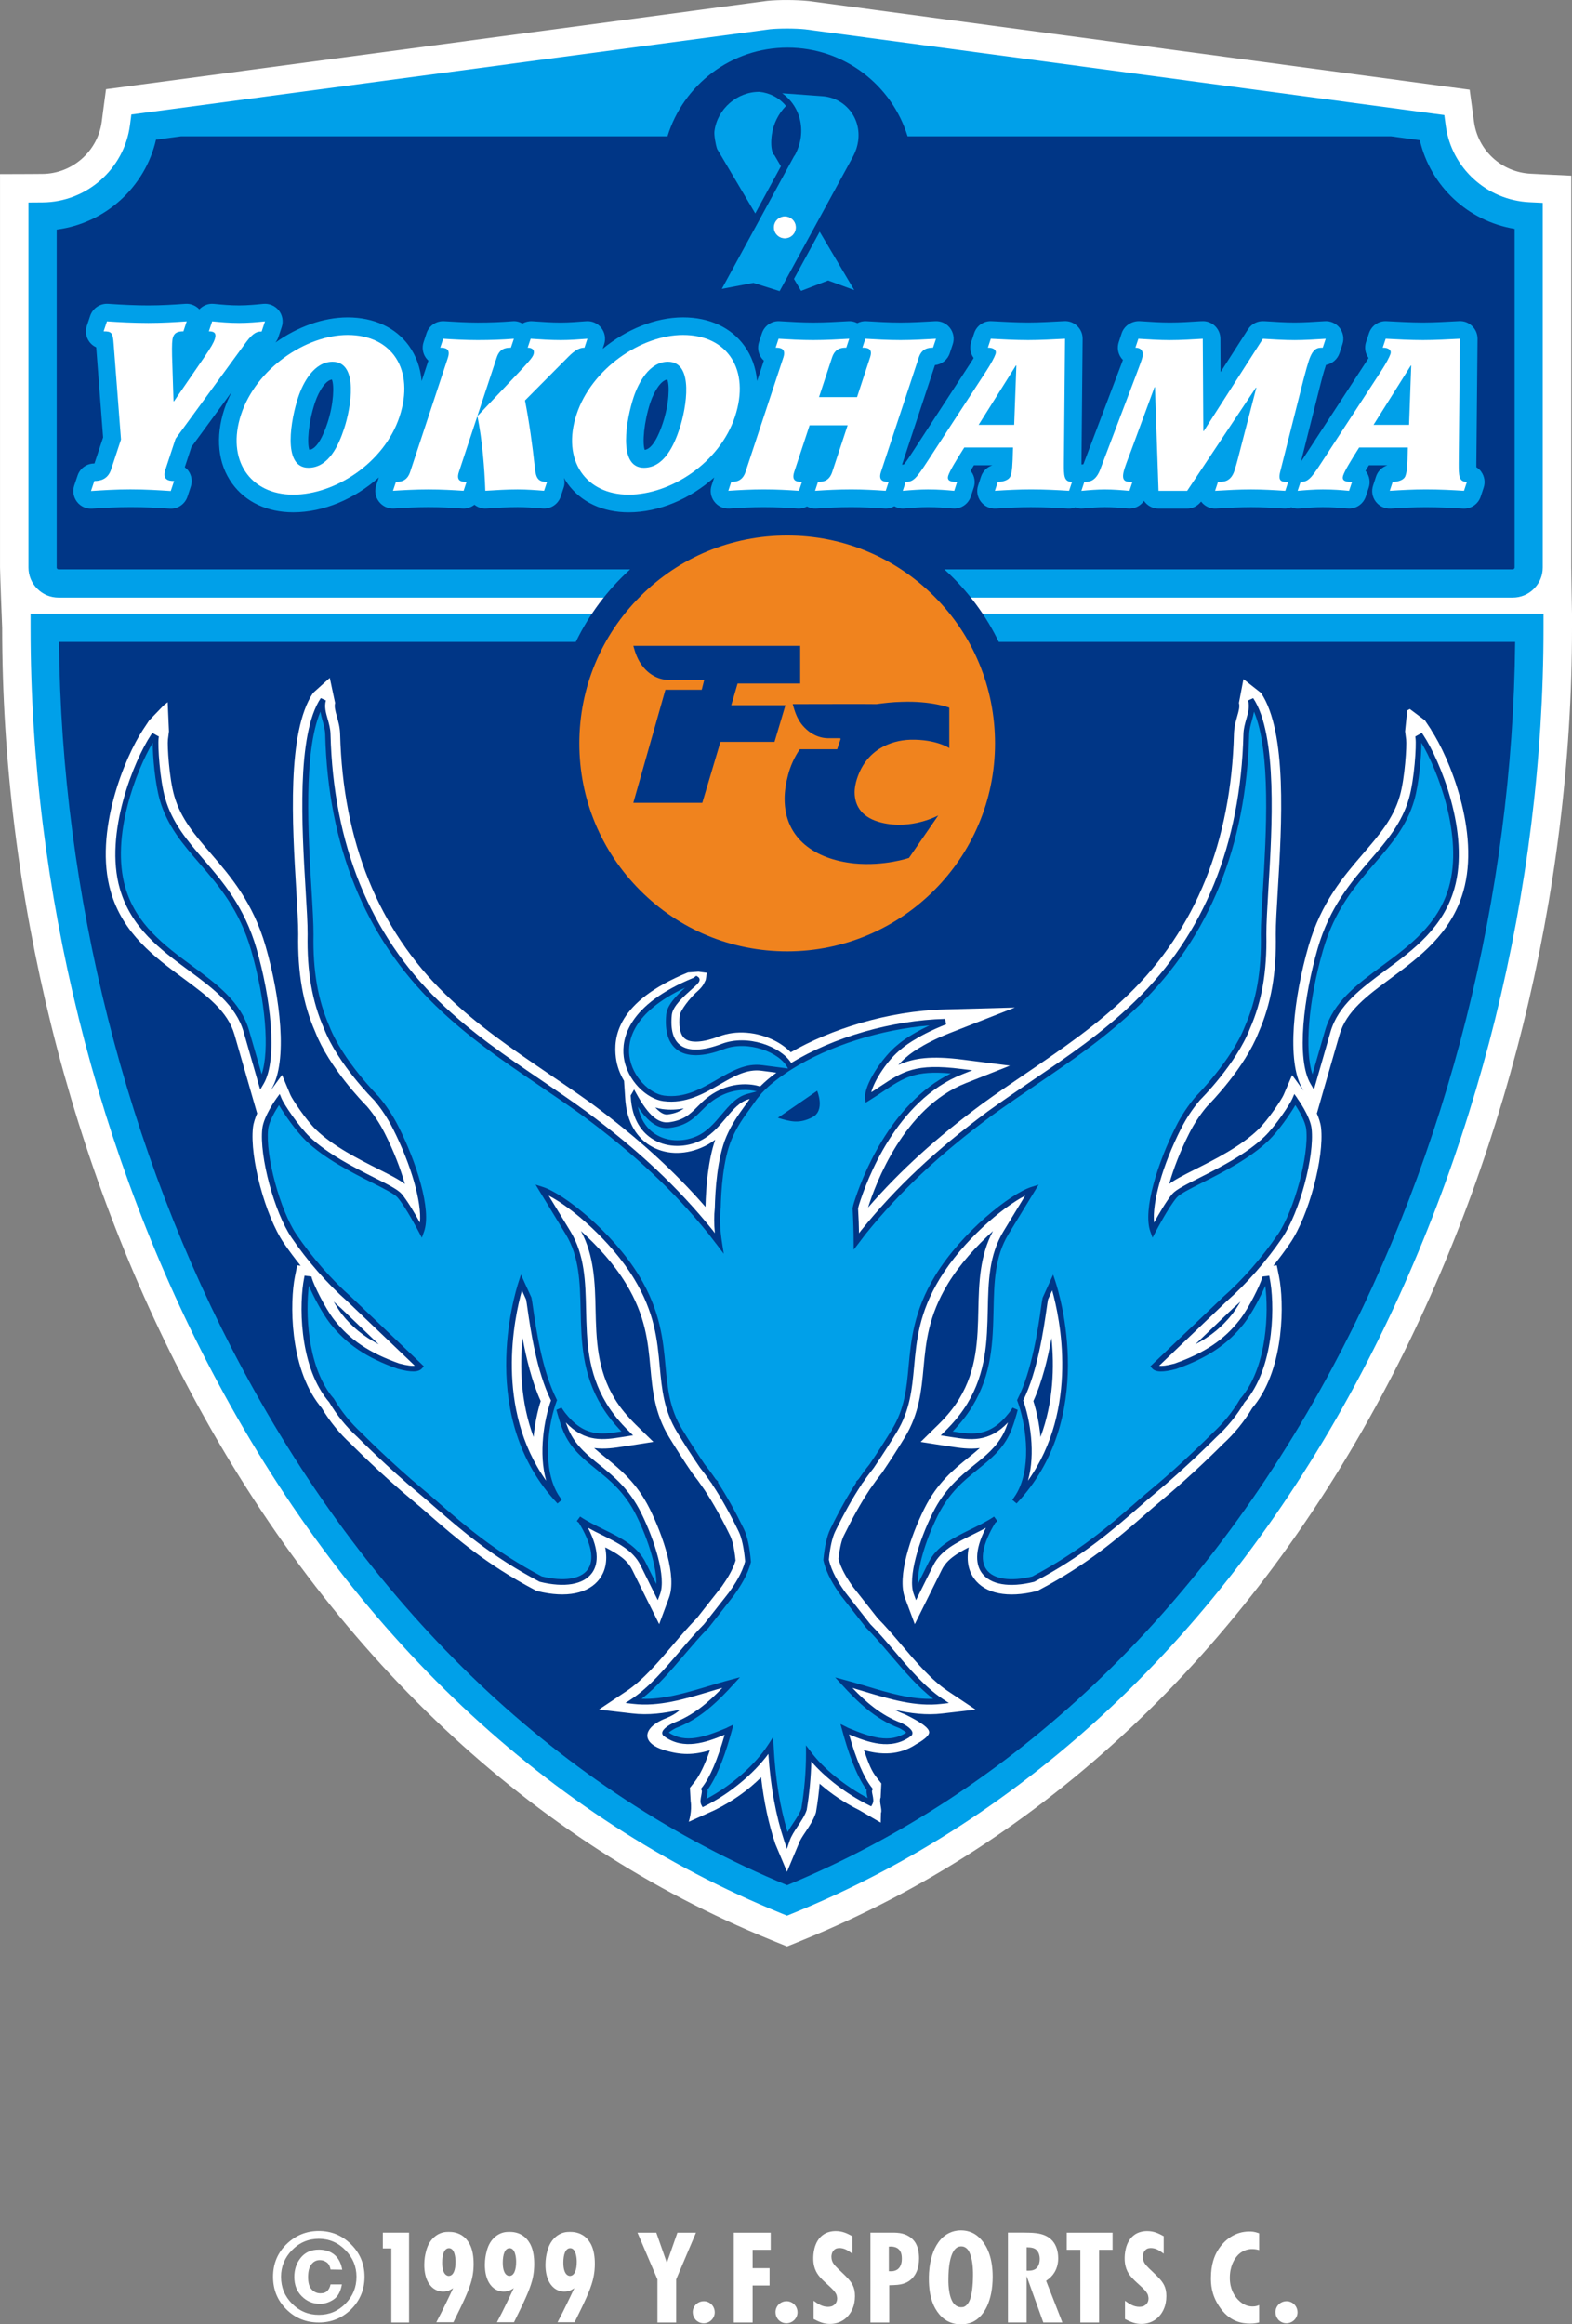 <?xml version="1.0" encoding="UTF-8"?>
<svg id="b" data-name="レイヤー 2" xmlns="http://www.w3.org/2000/svg" width="66.013" height="97.554" viewBox="0 0 66.013 97.554">
  <rect x="0" y="0" width="66.013" height="97.554" fill="#808080" stroke="none"/>
  <g id="c" data-name="レイヤー 1">
    <g>
      <path d="M14.734,96.937c-.375.361-.823.542-1.345.542-.542,0-.997-.186-1.366-.556-.371-.369-.557-.825-.557-1.365,0-.562.202-1.028.6-1.4.375-.348.815-.521,1.322-.521.53,0,.982.188,1.357.563.375.375.563.828.563,1.358,0,.545-.192,1.004-.575,1.378M12.259,94.445c-.304.313-.457.685-.457,1.113,0,.444.154.822.465,1.133.309.311.684.467,1.122.467s.809-.156,1.118-.469c.311-.315.463-.692.463-1.131,0-.428-.152-.8-.461-1.113-.311-.319-.684-.48-1.12-.48-.442,0-.819.161-1.13.48M14.006,96.515c-.186.122-.375.181-.571.181-.292,0-.544-.102-.757-.313-.213-.208-.319-.481-.319-.82,0-.316.092-.585.275-.807.183-.223.434-.335.755-.335.202,0,.379.042.53.127.242.136.392.373.452.713l-.49-.008c-.029-.159-.092-.264-.188-.317-.079-.051-.167-.077-.263-.077-.146,0-.263.061-.354.179-.092.119-.138.297-.138.536s.05.411.152.518c.1.107.223.162.365.162.131,0,.229-.035.296-.107s.11-.159.129-.268h.477c-.052.303-.169.516-.352.636" fill="#fff"/>
      <polygon points="17.177 97.479 16.433 97.479 16.433 94.369 16.077 94.369 16.077 93.707 17.177 93.707 17.177 97.479" fill="#fff"/>
      <path d="M18.322,97.469c.146-.272.284-.545.417-.824.102-.203.192-.406.29-.61-.075.05-.2.146-.423.146-.044,0-.171-.006-.288-.065-.257-.117-.502-.442-.502-1.063,0-.235.042-.438.065-.518.052-.241.159-.464.34-.631.248-.225.498-.229.621-.229.117,0,.394.004.646.215.219.192.4.507.4,1.126,0,.133-.004.385-.09.711-.115.422-.344.903-.759,1.742h-.717ZM18.845,95.523c.194-.005.284-.251.284-.593,0-.161-.031-.571-.277-.571-.198.005-.284.267-.284.609,0,.289.071.475.194.534.015.006.042.022.083.022" fill="#fff"/>
      <path d="M20.867,97.469c.146-.272.284-.545.417-.824.102-.203.192-.406.29-.61-.075.05-.2.146-.423.146-.044,0-.171-.006-.288-.065-.256-.117-.502-.442-.502-1.063,0-.235.042-.438.065-.518.052-.241.158-.464.34-.631.248-.225.498-.229.621-.229.117,0,.394.004.646.215.219.192.4.507.4,1.126,0,.133-.004.385-.09.711-.115.422-.344.903-.759,1.742h-.717ZM21.393,95.523c.192-.005.281-.251.281-.593,0-.161-.031-.571-.277-.571-.198.005-.284.267-.284.609,0,.289.071.475.194.534.015.006.042.022.085.022" fill="#fff"/>
      <path d="M23.413,97.469c.144-.272.281-.545.415-.824.102-.203.194-.406.29-.61-.075.05-.198.146-.423.146-.042,0-.171-.006-.288-.065-.256-.117-.502-.442-.502-1.063,0-.235.044-.438.065-.518.054-.241.161-.464.342-.631.246-.225.498-.229.619-.229.117,0,.396.004.648.215.219.192.4.507.4,1.126,0,.133-.006.385-.092.711-.113.422-.342.903-.759,1.742h-.715ZM23.936,95.523c.192-.005.284-.251.284-.593,0-.161-.033-.571-.277-.571-.2.005-.286.267-.286.609,0,.289.071.475.194.534.017.006.044.022.085.022" fill="#fff"/>
      <polygon points="28.394 95.668 28.394 97.48 27.608 97.48 27.608 95.668 26.77 93.708 27.56 93.708 28.004 94.974 28.446 93.708 29.226 93.708 28.394 95.668" fill="#fff"/>
      <path d="M29.09,97.046c0-.257.208-.461.465-.461s.459.211.459.466-.213.46-.463.46c-.171,0-.286-.092-.327-.133-.042-.048-.133-.155-.133-.331" fill="#fff"/>
      <polygon points="32.364 94.428 31.605 94.428 31.605 95.198 32.316 95.198 32.316 95.924 31.605 95.924 31.605 97.479 30.814 97.479 30.814 93.708 32.364 93.708 32.364 94.428" fill="#fff"/>
      <path d="M32.566,97.046c0-.257.206-.461.465-.461.256,0,.459.211.459.466s-.215.46-.465.46c-.171,0-.284-.092-.325-.133-.044-.048-.133-.155-.133-.331" fill="#fff"/>
      <path d="M35.789,94.588c-.171-.127-.325-.235-.546-.235-.127.005-.181.043-.223.086-.1.101-.106.235-.106.278,0,.133.044.219.069.261.09.154.267.288.534.557.256.257.386.453.386.834,0,.213-.044.378-.071.452-.148.434-.511.717-.978.717-.271,0-.452-.086-.688-.204v-.768c.177.128.363.255.598.255.096,0,.161-.021.194-.036.063-.032.196-.118.196-.315,0-.022-.006-.08-.025-.149-.06-.146-.194-.263-.3-.365-.119-.113-.246-.219-.352-.336-.133-.14-.325-.373-.325-.829,0-.111,0-.721.436-1.01.15-.096.327-.139.505-.139.275,0,.463.086.698.214v.732Z" fill="#fff"/>
      <path d="M37.338,93.707c.298-.005.592-.005.855.171.202.133.4.378.4.908,0,.438-.14.673-.263.811-.063.07-.181.189-.396.252-.158.048-.281.058-.592.065v1.565h-.79v-3.772h.786ZM37.325,95.326c.14.004.177,0,.252-.022.294-.091.294-.433.294-.496,0-.032,0-.14-.027-.23-.1-.325-.444-.288-.519-.284v1.032Z" fill="#fff"/>
      <path d="M40.893,93.744c.069.039.188.113.321.268.233.272.471.731.471,1.544,0,1.036-.365,1.63-.765,1.86-.096.058-.284.139-.567.139-.502,0-.775-.262-.903-.412-.229-.271-.444-.705-.444-1.501,0-.144-.015-1.207.605-1.757.106-.091.348-.268.721-.273.192-.004.39.039.561.133M40.034,94.498c-.129.22-.208.599-.208,1.181,0,.004-.023.705.229,1.009.037.043.138.15.304.15.052,0,.096-.004.144-.027.167-.085.236-.315.246-.342.054-.165.111-.523.111-.978,0-.053.012-.582-.133-.913-.019-.058-.117-.294-.361-.294-.098,0-.225.032-.332.214" fill="#fff"/>
      <path d="M43.026,93.707c.45,0,.947.012,1.234.426.075.113.177.321.177.647,0,.145-.017.501-.317.795-.031.032-.096.086-.19.154l.682,1.748h-.801l-.701-1.95v1.95h-.784v-3.772h.698ZM43.111,95.304c.15,0,.215-.005.29-.032.261-.091.261-.411.261-.464,0-.038-.004-.167-.065-.278-.1-.193-.292-.203-.486-.208v.983Z" fill="#fff"/>
      <polygon points="46.72 94.428 46.153 94.428 46.153 97.479 45.367 97.479 45.367 94.428 44.796 94.428 44.796 93.708 46.72 93.708 46.72 94.428" fill="#fff"/>
      <path d="M48.865,94.588c-.171-.127-.325-.235-.546-.235-.127.005-.181.043-.223.086-.1.101-.106.235-.106.278,0,.133.044.219.069.261.09.154.267.288.534.557.256.257.386.453.386.834,0,.213-.044.378-.071.452-.148.434-.511.717-.978.717-.271,0-.452-.086-.688-.204v-.768c.177.128.363.255.598.255.096,0,.161-.021.194-.036.063-.032.196-.118.196-.315,0-.022-.006-.08-.025-.149-.06-.146-.194-.263-.3-.365-.119-.113-.246-.219-.352-.336-.133-.14-.325-.373-.325-.829,0-.111,0-.721.436-1.01.15-.096.327-.139.505-.139.275,0,.463.086.698.214v.732Z" fill="#fff"/>
      <path d="M52.874,94.439c-.06-.016-.15-.043-.294-.043-.321,0-.525.176-.605.262-.14.149-.331.454-.331.946,0,.482.202.765.336.909.248.261.471.293.632.293.129,0,.213-.037.263-.058v.727c-.086.021-.188.048-.379.048-.327,0-.878-.064-1.309-.737-.327-.493-.336-.941-.336-1.175,0-.571.152-.936.275-1.138.286-.481.755-.813,1.33-.813.115,0,.211,0,.419.075v.706Z" fill="#fff"/>
      <path d="M53.56,97.046c0-.257.208-.461.467-.461.256,0,.459.211.459.466s-.215.46-.465.46c-.171,0-.284-.092-.327-.133-.042-.048-.133-.155-.133-.331" fill="#fff"/>
      <path d="M65.982,23.82V7.374l-1.138-.054-.565-.029c-1.216-.059-2.216-.974-2.381-2.179l-.06-.444-.123-.904-.905-.12-.446-.062L33.971.044c-.542-.055-1.257-.057-1.747-.009q-.035.003-26.415,3.527l-.448.061-.909.121-.121.909-.058.45c-.165,1.245-1.236,2.189-2.494,2.197l-.588.004-1.19.004v16.513c0,.257.09,2.533.09,2.533,0,11.165,2.838,22.604,7.987,32.214,5.821,10.854,14.223,18.755,24.299,22.853.002.002.223.092.223.092l.452.182.45-.182.223-.092c10.078-4.098,18.48-12,24.299-22.853,5.152-9.61,7.989-21.049,7.989-32.214v-.591s-.031-1.686-.031-1.942" fill="#fff"/>
      <path d="M64.224,25.763H1.284v.592c0,10.969,2.788,22.208,7.85,31.647,5.685,10.607,13.879,18.319,23.694,22.311l.223.09.221-.09c9.818-3.993,18.009-11.705,23.697-22.311,5.06-9.439,7.847-20.679,7.847-31.647v-.592h-.592Z" fill="#00a0e9"/>
      <path d="M55.925,57.444c-5.508,10.277-13.416,17.769-22.873,21.679-9.459-3.909-17.367-11.401-22.875-21.679-4.879-9.103-7.599-19.908-7.699-30.5h61.147c-.098,10.591-2.819,21.397-7.699,30.5" fill="#003686"/>
      <path d="M60.101,30.631l-.265-.397-.634-.476-.108.061-.09.876.044.345c.031.245-.05,1.617-.265,2.365-.277.958-.861,1.633-1.534,2.414-.83.965-1.77,2.053-2.302,3.896-.619,2.148-.938,4.833-.252,5.984l.048.084c-.133-.183-.484-.662-.484-.659l-.357.832c-.075.177-.651,1.052-1.076,1.461-.717.693-1.818,1.249-2.623,1.653-.54.271-.884.451-1.107.623.181-.634.463-1.373.846-2.131.208-.409.448-.773.736-1.117.183-.186,1.597-1.637,2.175-3.117.525-1.195.753-2.502.721-4.11-.002-.426.037-1.078.083-1.832.169-2.808.4-6.655-.703-8.302l-.738-.58-.19,1c.04.152.002.304-.073.563-.061.214-.129.457-.136.743-.119,4.513-1.607,8.189-4.426,10.926-1.332,1.294-2.767,2.266-4.284,3.301-.6.409-1.222.829-1.849,1.282-1.939,1.436-3.451,2.804-4.804,4.361v-.002c.302-.962,1.486-4.182,4.093-5.212l1.864-.739-1.989-.254c-1.324-.168-2.05-.068-2.698.225.119-.136.244-.258.373-.359,0,0,.012-.01.015-.012l.012-.011c.004-.006.542-.477,1.753-.954l2.74-1.074-2.942.079c-2.408.066-4.793.835-6.469,1.798-.175-.179-.396-.344-.653-.477-.757-.39-1.641-.462-2.362-.186-.657.249-1.176.287-1.424.096-.244-.183-.259-.623-.225-.962.021-.235.452-.763.676-.965.3-.267.311-.333.415-.538,0,0,.054-.287.042-.305l-.348-.046-.438.032c-3.002,1.227-3.134,2.741-3.025,3.585.046.352.169.68.342.966l.044.665c.056,1.177.571,1.75,1.026,2.039.628.396,1.42.418,2.16.109.227-.094.423-.211.598-.343-.3.877-.39,1.988-.409,2.821-1.343-1.54-2.85-2.906-4.789-4.344-.621-.446-1.243-.866-1.843-1.275-1.518-1.035-2.954-2.008-4.284-3.301-2.821-2.736-4.31-6.413-4.426-10.926-.008-.287-.077-.53-.138-.743-.073-.259-.11-.411-.073-.563l-.223-1.052-.703.632c-1.103,1.647-.873,5.494-.703,8.301.044.756.083,1.407.081,1.824-.031,1.618.198,2.925.715,4.102.584,1.497,1.997,2.949,2.181,3.135.288.344.53.709.736,1.117.384.758.665,1.497.846,2.131-.221-.172-.565-.352-1.107-.623-.803-.404-1.906-.96-2.623-1.653-.423-.41-1.001-1.284-1.076-1.461l-.352-.84-.488.667.05-.084c.684-1.151.367-3.835-.252-5.984-.532-1.843-1.472-2.93-2.302-3.896-.675-.781-1.257-1.456-1.534-2.414-.217-.748-.296-2.12-.267-2.365l.044-.345-.054-1.223-.179.144-.598.619-.263.397c-.751,1.136-2.07,4.289-1.353,6.782.511,1.772,1.849,2.758,3.031,3.631,1.009.746,1.881,1.39,2.168,2.38l.619,2.153.331,1.148.015-.026c-.092.207-.167.425-.19.631-.138,1.251.517,3.696,1.297,4.843.219.321.459.641.707.949l-.144-.017-.096.468c-.213,1.058-.244,3.773,1.028,5.402.027.037.058.073.092.113.334.56.753,1.076,1.23,1.512.052.052,1.288,1.301,2.608,2.39.223.183.459.389.707.607,1.053.915,2.362,2.058,4.416,3.138l.056.031.06.016c1.193.295,2.139.104,2.6-.523.2-.273.354-.695.231-1.317.504.257.924.518,1.128.93l.607,1.227.532,1.066.415-1.116c.327-.88-.234-2.555-.813-3.724-.54-1.089-1.24-1.655-1.858-2.155-.169-.135-.329-.265-.475-.396.44.059.861-.006,1.238-.065l.225-.033s1.02-.159,1.024-.161l-.738-.721c-.363-.357-.661-.717-.884-1.085-.746-1.227-.776-2.508-.805-3.748-.023-1.11-.056-2.257-.615-3.297.678.608,1.389,1.381,1.891,2.209.826,1.354.928,2.461,1.026,3.53.088.942.177,1.917.786,2.917.244.4.638,1.024.974,1.512l.01.017.015.016c.14.173.284.368.427.58l.019.027.004.005.048.071c.346.523.705,1.161,1.067,1.908.073.149.169.45.227,1.039-.119.4-.357.773-.584,1.096l-.53.671-.509.647c-.338.342-.665.725-1.009,1.129-.617.727-1.257,1.474-1.943,1.934l-1.167.779,1.393.162c.686.083,1.357-.006,2.016-.157-.225.225-.54.337-.669.392-.6.256-.728.558-.701.745.038.249.309.432.657.543.765.245,1.293.218,1.968.024-.208.599-.429,1.056-.64,1.323l-.2.254.031.558c.069.416-.079.866-.079.866l1.09-.49c.757-.376,1.407-.836,1.947-1.376.119,1.028.317,1.954.598,2.796l.49,1.167.49-1.167c.048-.149.175-.34.298-.521.158-.239.323-.488.417-.767l.012-.04.006-.037c.067-.389.115-.779.148-1.163.48.424,1.034.795,1.664,1.109l.901.524.01-.406c.065-.123-.092-.484-.013-.645l.029-.593-.2-.255c-.213-.269-.321-.544-.532-1.147.688.203,1.48.235,2.193-.245,0,0,.548-.287.548-.499,0-.19-.371-.436-.978-.736l-.027-.015-.025-.009c-.144-.053-.277-.115-.411-.182.655.147,1.32.232,1.999.151l1.393-.162-1.167-.779c-.686-.46-1.326-1.207-1.943-1.934-.344-.404-.671-.787-1.009-1.129l-.509-.647s-.53-.671-.513-.651c-.259-.361-.507-.756-.617-1.187.058-.542.15-.827.219-.968.365-.746.723-1.387,1.069-1.908,0,0,.019-.028.038-.061l.015-.015.017-.027c.144-.212.29-.407.427-.58l.012-.016.015-.017c.334-.488.73-1.111.974-1.512.607-1,.696-1.974.784-2.917.1-1.068.202-2.176,1.026-3.53.504-.828,1.213-1.601,1.891-2.209-.557,1.04-.59,2.187-.615,3.297-.027,1.24-.056,2.521-.805,3.748-.221.368-.519.729-.882,1.085,0,0-.74.721-.736.722l1.022.159.223.033c.379.058.798.124,1.238.065-.146.131-.304.261-.473.396-.619.499-1.32,1.065-1.86,2.155-.58,1.169-1.138,2.844-.813,3.724l.417,1.116.53-1.066.609-1.227c.204-.412.621-.672,1.126-.93-.121.621.031,1.044.231,1.317.461.628,1.409.818,2.6.523l.063-.016.054-.031c2.054-1.08,3.365-2.222,4.416-3.138.25-.218.486-.423.707-.607,1.32-1.089,2.558-2.338,2.592-2.373.496-.451.913-.967,1.247-1.527.029-.035.061-.072.094-.115,1.272-1.629,1.24-4.344,1.026-5.402l-.094-.468-.144.017c.248-.308.486-.628.705-.949.782-1.147,1.436-3.592,1.299-4.843-.023-.205-.098-.423-.19-.631l.015.026.329-1.148.621-2.153c.286-.99,1.157-1.634,2.168-2.38,1.18-.873,2.519-1.859,3.029-3.631.719-2.493-.6-5.646-1.351-6.782M44.155,56.161c.121,1.179.09,2.684-.461,4.152-.054-.591-.177-1.123-.3-1.507.375-.824.611-1.816.761-2.645M51.784,54.904c.102-.086.204-.182.306-.276-.113.196-.231.38-.342.523-.415.528-.907.936-1.553,1.273l1.589-1.52ZM28.054,46.771c-.073.01-.246.03-.538-.291.1.032.202.056.3.07.321.042.619.024.899-.028-.167.124-.359.21-.661.249M15.905,56.424c-.644-.337-1.138-.744-1.553-1.273-.108-.143-.227-.327-.34-.523.1.094.202.191.304.276l1.589,1.52ZM21.945,56.161c.152.829.386,1.821.761,2.645-.123.385-.244.916-.3,1.507-.548-1.468-.58-2.973-.461-4.152" fill="#fff"/>
      <path d="M54.474,46.085l-.123-.168-.081.192c-.092.221-.698,1.141-1.168,1.595-.759.733-1.893,1.303-2.719,1.721-.577.289-.994.501-1.153.683-.25.297-.578.862-.767,1.207-.086-.844.354-2.404,1.126-3.932.225-.443.484-.838.796-1.206.056-.054,1.524-1.52,2.106-3.012.498-1.133.717-2.391.688-3.947-.002-.44.037-1.098.081-1.859.159-2.595.394-6.522-.636-8.057l-.213.098c.071.267.004.501-.073.774-.058.2-.117.408-.123.644-.119,4.619-1.649,8.388-4.547,11.201-1.355,1.317-2.804,2.302-4.339,3.343-.596.409-1.216.829-1.833,1.273-2.206,1.636-3.853,3.178-5.331,5.003-.002.002-.046.06-.092.122-.004-.303-.017-.639-.04-1.034.015-.065.027-.121.042-.167.315-1.007,1.555-4.37,4.326-5.467l.427-.17-.457-.057c-1.935-.247-2.458.103-3.411.734-.113.078-.24.161-.373.244.125-.49.675-1.358,1.263-1.818.012-.012.584-.524,1.881-1.034l-.046-.227c-2.227.056-4.687.767-6.461,1.849-.45-.706-1.837-1.211-2.915-.802-.79.299-1.395.319-1.745.053-.294-.225-.415-.648-.354-1.263.033-.365.509-.788.824-1.069.242-.216.352-.313.344-.426-.006-.046-.031-.084-.073-.11l-.069-.042-.063.05-.042.031c-2.779,1.139-3.033,2.57-2.938,3.32.129,1,.965,1.769,1.664,1.861.936.123,1.691-.312,2.358-.694.588-.342,1.145-.663,1.751-.583,0,0,.361.047.636.083-.263.191-.49.385-.682.579-.396-.126-1.045-.161-1.689.141-.45.211-.713.474-.944.707-.306.306-.569.571-1.193.653-.455.06-.876-.306-1.364-1.191l-.102-.183-.104.181-.023.037-.017.03.002.035c.048,1.034.521,1.546.909,1.791.536.341,1.268.388,1.91.121.515-.213.865-.63,1.178-.998.3-.359.586-.693.967-.79,0,0,.015-.004.033-.009-.075.106-.175.244-.175.244-.309.427-.575.796-.807,1.334-.386.903-.467,2.266-.484,2.997-.035.311-.035.664.002,1.056l-.086-.116c-1.482-1.828-3.127-3.371-5.335-5.005-.615-.446-1.234-.866-1.833-1.275-1.534-1.041-2.983-2.027-4.339-3.343-2.898-2.812-4.428-6.582-4.547-11.201-.004-.237-.065-.444-.121-.644-.077-.273-.146-.508-.073-.774l-.215-.098c-1.028,1.535-.792,5.462-.636,8.057.046.761.086,1.419.083,1.859-.031,1.555.188,2.814.688,3.951.582,1.488,2.049,2.953,2.112,3.015.304.361.565.756.788,1.199.771,1.528,1.211,3.09,1.128,3.932-.19-.345-.519-.91-.769-1.207-.158-.181-.575-.394-1.151-.683-.828-.418-1.96-.988-2.721-1.721-.467-.453-1.076-1.372-1.167-1.595l-.079-.192-.125.168c-.021.03-.548.757-.607,1.286-.129,1.159.505,3.511,1.23,4.576.673.988,1.505,1.938,2.343,2.673-.002-.004,2.268,2.165,2.829,2.699-.104.018-.298.002-.655-.092-1.253-.444-2.072-.993-2.729-1.834-.4-.512-.874-1.506-.934-1.74l-.021-.075-.079-.011-.096-.01-.111-.016-.021.107c-.202,1.002-.236,3.561.951,5.081.031.042.065.078.096.115l.004.005c.317.542.719,1.037,1.195,1.473.008.009,1.272,1.281,2.575,2.359.227.188.465.393.715.614,1.036.902,2.329,2.028,4.341,3.087l.012.006.015.004c1.028.253,1.824.12,2.185-.372.225-.308.359-.881-.169-1.896.183.102.371.195.553.285.69.341,1.343.661,1.651,1.283l.607,1.226.121.243.096-.255c.263-.706-.227-2.262-.794-3.405-.5-1.013-1.167-1.549-1.755-2.023-.486-.392-.944-.763-1.234-1.347-.056-.111-.115-.261-.175-.428.815.855,1.601.732,2.364.612l.225-.035.236-.037-.169-.165c-.386-.378-.705-.767-.944-1.163-.803-1.319-.832-2.654-.861-3.947-.027-1.178-.052-2.29-.661-3.292l-.909-1.493c.949.481,2.619,1.899,3.582,3.482.874,1.432.98,2.585,1.082,3.701.088.936.169,1.824.728,2.744.242.399.634,1.012.963,1.494.154.19.304.393.455.614l.004.005.004.006c.017.02.029.03.042.046l-.002.015.023.034c.357.537.726,1.194,1.095,1.952.133.271.223.697.273,1.259-.129.489-.415.934-.68,1.304.004-.004-.523.665-.523.665l-.521.663c-.334.335-.661.717-1.007,1.124-.636.749-1.293,1.519-2.026,2.009l-.267.177.319.036c1.076.127,2.158-.197,3.204-.512.179-.055.361-.109.544-.159-.552.577-1.211,1.157-2.056,1.47l-.006.002-.006.002c-.169.086-.457.256-.457.422,0,.064.038.119.1.149l-.017-.01c.813.592,1.756.257,2.539-.066-.294,1.034-.621,1.8-.949,2.211l-.046.062.033.068c.015.028-.008.144-.021.214-.027.134-.054.276.002.384l.054.102.104-.051c1.038-.517,2.026-1.336,2.658-2.186.094,1.386.313,2.581.667,3.649l.113.337.113-.337c.065-.199.206-.414.344-.619.144-.216.296-.443.371-.671l.004-.007v-.01c.115-.683.175-1.36.192-2.025.592.689,1.489,1.374,2.414,1.833l.102.051.054-.102c.058-.108.029-.24.004-.366-.015-.061-.035-.165-.023-.193l.035-.068-.048-.062c-.329-.416-.657-1.186-.953-2.227.792.328,1.753.685,2.581.081l-.017.01c.063-.03.098-.085.098-.149,0-.166-.286-.337-.457-.422l-.004-.002-.006-.002c-.844-.311-1.501-.892-2.052-1.468.177.051.354.105.527.157,1.047.315,2.127.639,3.204.512l.319-.036-.267-.177c-.734-.49-1.393-1.26-2.026-2.009-.346-.407-.673-.789-1.007-1.124l-.521-.663-.527-.669c-.29-.406-.575-.859-.692-1.378.05-.525.14-.92.265-1.181.371-.759.738-1.416,1.095-1.952l.023-.034-.002-.015c.012-.016.027-.026.042-.046l.006-.006.004-.005c.15-.221.302-.424.448-.606.336-.494.728-1.105.967-1.502.561-.919.642-1.808.73-2.744.102-1.115.208-2.268,1.08-3.701.963-1.582,2.633-3.001,3.584-3.482l-.909,1.493c-.611,1.002-.636,2.114-.661,3.292-.029,1.293-.06,2.628-.863,3.947-.24.396-.557.785-.944,1.163l-.169.165.236.037.225.035c.763.12,1.551.243,2.364-.613-.058.168-.117.316-.173.429-.29.584-.748.955-1.236,1.347-.588.474-1.253,1.01-1.753,2.023-.567,1.142-1.059,2.699-.794,3.405l.094.255.121-.243.607-1.226c.311-.622.961-.942,1.651-1.283.183-.09.371-.182.555-.285-.528,1.015-.394,1.588-.169,1.896.359.492,1.155.626,2.185.372l.015-.004.012-.006c2.01-1.059,3.302-2.185,4.339-3.087.252-.221.488-.426.715-.614,1.303-1.078,2.566-2.35,2.579-2.362.473-.433.874-.928,1.191-1.47l.012-.012c.029-.031.06-.068.09-.106,1.184-1.521,1.153-4.08.949-5.082l-.021-.107-.108.016-.098.01-.077.011-.023.077c-.06.231-.532,1.226-.934,1.738-.655.842-1.474,1.39-2.735,1.836-.352.094-.544.107-.648.092l2.833-2.705c.834-.731,1.668-1.68,2.341-2.669.724-1.065,1.357-3.417,1.23-4.576-.058-.53-.586-1.256-.609-1.286M22.934,62.146c-2.158-3.037-1.341-6.83-1.017-7.987l.175.385c.015.072.035.213.061.394.123.851.375,2.611.984,3.841-.29.803-.527,2.223-.202,3.367M43.167,62.146c.327-1.145.088-2.564-.2-3.367.607-1.23.859-2.991.982-3.841.025-.179.046-.322.06-.394l.175-.385c.323,1.157,1.14,4.951-1.017,7.987" fill="#003686"/>
      <path d="M59.767,30.851l-.058-.092-.096.053-.11.061-.071.04.01.079c.04.303-.046,1.72-.277,2.522-.3,1.043-.938,1.783-1.616,2.565-.803.932-1.714,1.984-2.22,3.744-.575,1.997-.913,4.626-.292,5.673l.138.233.077-.263.619-2.156c.323-1.118,1.29-1.832,2.314-2.588,1.186-.873,2.412-1.781,2.886-3.419.673-2.336-.611-5.409-1.303-6.453" fill="#003686"/>
      <path d="M10.773,39.823c-.507-1.76-1.416-2.812-2.22-3.744-.675-.783-1.313-1.524-1.614-2.565-.231-.802-.317-2.218-.279-2.522l.01-.081-.071-.037-.108-.061-.096-.053-.06.092c-.69,1.041-1.974,4.115-1.301,6.454.473,1.638,1.697,2.544,2.883,3.418,1.024.757,1.991,1.47,2.314,2.588l.619,2.156.077.264.14-.235c.619-1.046.284-3.675-.294-5.673" fill="#003686"/>
      <path d="M60.843,37.24c-.452,1.559-1.645,2.444-2.798,3.294-1.059.779-2.056,1.516-2.4,2.713l-.532,1.84c-.334-.998-.169-3.078.442-5.198.492-1.711,1.347-2.697,2.172-3.655.694-.803,1.349-1.561,1.664-2.655.198-.69.302-1.862.296-2.408.688,1.156,1.768,3.934,1.155,6.069M10.458,43.246c-.346-1.197-1.343-1.934-2.4-2.713-1.155-.851-2.348-1.735-2.798-3.294-.615-2.135.467-4.913,1.155-6.069-.006.548.096,1.718.296,2.408.315,1.095.969,1.852,1.662,2.655.826.958,1.68,1.944,2.175,3.655.609,2.119.776,4.202.44,5.198l-.53-1.84ZM32.001,44.706c-.686-.092-1.276.25-1.901.61-.665.383-1.353.781-2.208.669-.6-.078-1.347-.781-1.461-1.66-.081-.641.131-1.836,2.339-2.872-.332.302-.755.715-.794,1.126-.065.703.086,1.197.448,1.474.419.319,1.103.311,1.974-.02.999-.381,2.356.125,2.681.794l.008.02-.148-.02-.938-.122ZM31.396,45.909c-.455.114-.763.478-1.09.864-.308.365-.625.741-1.088.932-.571.238-1.22.201-1.693-.101-.382-.243-.632-.638-.74-1.155.444.671.869.951,1.345.888.703-.092,1.005-.398,1.326-.719.229-.23.467-.468.88-.659.546-.257,1.095-.247,1.451-.149-.017.003-.027.003-.027.003l-.363.096ZM53.656,51.813c-.663.974-1.48,1.907-2.306,2.633-.002.002-2.961,2.822-2.961,2.822l-.081.078.073.086c.146.166.459.173,1.013.024,1.318-.464,2.168-1.037,2.854-1.915.321-.415.707-1.153.884-1.576.142,1.076.086,3.298-.947,4.62-.027.032-.054.066-.083.1l-.015.017-.006.009-.006.009c-.304.524-.696,1.004-1.157,1.428-.017.018-1.272,1.282-2.569,2.354-.227.186-.467.394-.717.615-1.026.892-2.302,2.004-4.282,3.049-.911.221-1.628.118-1.922-.285-.296-.402-.169-1.083.365-1.964.017-.014.031-.024.044-.038.017-.012.029-.024.046-.035l-.14-.19c-.317.21-.663.378-.997.542-.728.359-1.414.695-1.758,1.391,0,0-.267.533-.446.897-.019-.659.304-1.797.84-2.88.48-.964,1.095-1.46,1.691-1.942.507-.409.986-.796,1.301-1.426.179-.363.323-.904.363-1.061l-.215-.092c-.044.07-.094.144-.146.211-.807,1.032-1.53.918-2.368.787h-.002c.327-.341.605-.691.819-1.046.836-1.372.867-2.739.897-4.061.025-1.145.05-2.23.625-3.173l1.103-1.809.163-.269-.3.095c-.871.271-2.927,1.893-4.043,3.725-.901,1.479-1.013,2.71-1.115,3.798-.083.913-.163,1.774-.694,2.647-.238.393-.626,1.004-.955,1.483-.144.174-.296.383-.448.606-.029.028-.048.052-.06.061l-.048.04.004.053c-.355.54-.719,1.191-1.086,1.944-.14.287-.238.719-.292,1.282v.02l.002.017c.127.569.446,1.07.742,1.483.004.005.527.673.527.673l.525.669.006.007s.004.002.004.002c.329.329.655.715.999,1.117.569.667,1.155,1.354,1.806,1.856-.926.032-1.87-.25-2.785-.525-.309-.092-.628-.188-.942-.271l-.39-.103.273.295c.625.686,1.382,1.447,2.421,1.834.121.064.236.138.292.188-.692.464-1.505.191-2.416-.188-.021-.009-.044-.02-.065-.031-.015-.009-.027-.017-.044-.024l-.236-.116.069.252c.219.815.573,1.898,1.03,2.51-.015.083.004.179.023.272.006.02.01.046.015.07-.949-.504-1.847-1.227-2.373-1.93l-.215-.282.002.354c0,.749-.065,1.521-.194,2.299-.067.2-.206.408-.342.611-.083.123-.167.251-.238.378-.321-1.056-.515-2.246-.586-3.627l-.019-.365-.198.308c-.561.868-1.545,1.73-2.602,2.29.006-.032.012-.063.017-.092.021-.102.04-.201.025-.287.452-.608.805-1.681,1.024-2.489l.065-.247-.229.107c-.015.009-.025.016-.037.02-.012.008-.023.014-.031.016-.911.381-1.724.654-2.416.19.056-.05.171-.124.292-.188,1.04-.387,1.797-1.151,2.423-1.836l.273-.299-.388.103c-.321.084-.644.183-.959.277-.915.275-1.86.558-2.785.525.651-.501,1.236-1.188,1.803-1.856.346-.402.671-.788,1.001-1.117l.006-.002s.004-.007.004-.007l.525-.669.523-.668c.286-.397.59-.871.726-1.405l.006-.019-.002-.018c-.05-.607-.15-1.063-.296-1.366-.369-.755-.732-1.404-1.088-1.944l.006-.053-.048-.04c-.01-.007-.027-.024-.06-.061-.152-.223-.306-.429-.455-.615-.321-.47-.711-1.081-.949-1.474-.534-.873-.611-1.734-.696-2.647-.1-1.087-.213-2.318-1.113-3.798-1.115-1.832-3.173-3.456-4.045-3.725l-.298-.095.163.269,1.101,1.809c.575.943.6,2.029.628,3.173.029,1.323.058,2.689.894,4.061.215.354.492.705.819,1.046h-.002c-.836.131-1.56.245-2.368-.787-.05-.067-.1-.141-.146-.211l-.215.092c.042.157.186.701.365,1.061.313.63.792,1.017,1.299,1.426.596.482,1.213.978,1.691,1.942.536,1.083.859,2.221.84,2.88l-.444-.897c-.346-.695-1.032-1.032-1.76-1.391-.334-.164-.68-.333-.995-.542l-.14.19c.015.012.029.023.044.035.015.014.029.024.044.038.536.881.663,1.562.367,1.964-.294.402-1.013.506-1.924.285-1.979-1.046-3.254-2.157-4.282-3.049-.25-.221-.488-.429-.717-.615-1.295-1.072-2.55-2.336-2.562-2.35-.467-.428-.857-.908-1.163-1.432l-.004-.009-.008-.009-.008-.012c-.031-.035-.061-.069-.09-.105-1.03-1.322-1.088-3.544-.947-4.62.179.423.563,1.161.886,1.575.686.879,1.537,1.452,2.846,1.912.563.153.876.146,1.02-.02l.075-.086-.081-.078-2.958-2.82c-.828-.729-1.647-1.662-2.31-2.635-.686-1.009-1.311-3.321-1.19-4.414.037-.334.304-.78.457-1.014.223.385.73,1.107,1.124,1.488.786.759,1.937,1.339,2.779,1.763.509.256.951.477,1.078.629.35.409.886,1.434.892,1.447l.125.238.092-.252c.329-.918-.325-2.935-1.076-4.42-.234-.46-.505-.869-.828-1.254-.021-.02-1.501-1.5-2.068-2.944-.486-1.111-.698-2.334-.669-3.857.002-.447-.037-1.109-.083-1.874-.142-2.346-.344-5.781.373-7.476.021.126.054.249.088.368.052.188.108.379.113.586.121,4.685,1.674,8.506,4.618,11.366,1.37,1.331,2.827,2.32,4.37,3.37.596.404,1.216.825,1.828,1.267,2.189,1.621,3.82,3.152,5.287,4.963-.002-.004.171.226.171.226l.181.233.281.372-.071-.463c-.088-.553-.106-1.036-.058-1.439l.002-.006v-.004c.015-.716.094-2.043.465-2.909.219-.516.479-.876.78-1.289l.259-.363c.021-.031.048-.064.077-.097l.04-.048.104-.131.002.002.054-.056c.248-.261.567-.518.949-.775l.146-.1v.002l.11-.071c1.576-.988,3.738-1.669,5.781-1.837-.903.424-1.307.785-1.328.805-.642.508-1.43,1.693-1.374,2.249l.019.191.161-.101c.221-.136.417-.267.59-.383.859-.572,1.328-.88,2.827-.744-2.589,1.279-3.763,4.452-4.07,5.434-.019.059-.033.124-.05.204l-.004.012.002.017c.029.558.042.998.042,1.38l.002.35.213-.277.104-.138.192-.252c1.464-1.807,3.096-3.338,5.285-4.959.613-.442,1.23-.862,1.826-1.267,1.543-1.05,3-2.039,4.372-3.37,2.942-2.859,4.495-6.681,4.616-11.366.006-.206.061-.398.115-.586.033-.119.065-.242.088-.368.717,1.695.513,5.13.373,7.476-.048.765-.088,1.427-.086,1.872.031,1.525-.183,2.748-.667,3.854-.567,1.449-2.047,2.929-2.062,2.943-.332.391-.603.801-.834,1.262-.751,1.482-1.407,3.499-1.076,4.418l.09.252.127-.238c.004-.012.542-1.038.892-1.447.127-.151.567-.372,1.078-.629.84-.424,1.991-1.004,2.777-1.763.396-.38.903-1.103,1.126-1.488.152.235.419.681.455,1.014.121,1.092-.502,3.405-1.191,4.414M22.321,54.481l-.002-.01-.004-.014-.313-.683-.125-.277-.094.289c-.19.577-1.756,5.74,1.628,9.317l.181-.154c-.108-.142-.188-.269-.252-.4-.569-1.151-.292-2.862.033-3.734l.019-.048-.023-.048c-.607-1.199-.861-2.967-.982-3.815-.029-.198-.048-.343-.067-.422M44.224,53.497l-.125.275-.311.685-.006.014-.002.01c-.017.079-.038.224-.067.422-.121.849-.375,2.617-.98,3.815l-.023.048.017.048c.327.873.605,2.583.035,3.734-.065.131-.146.259-.254.4l.181.154c3.384-3.578,1.82-8.74,1.63-9.317l-.096-.289ZM32.666,46.915c.523.157.886.263,1.445-.022.555-.283.204-1.111.204-1.111l-1.649,1.133Z" fill="#00a0e9"/>
      <path d="M64.222,8.487c-1.791-.087-3.269-1.436-3.511-3.21l-.06-.448-.446-.059-26.395-3.54c-.425-.043-1.063-.043-1.47-.004-.021.002-26.374,3.521-26.374,3.521l-.45.059-.058.449c-.242,1.839-1.82,3.229-3.672,3.24l-.59.004v15.321c0,.337.131.654.371.891.238.24.555.37.892.37h61.064c.334,0,.653-.13.89-.37.24-.238.371-.555.371-.891v-15.306l-.563-.027Z" fill="#00a0e9"/>
      <path d="M63.603,23.82c0,.042-.038.076-.079.076H2.46c-.027,0-.044-.01-.056-.021-.01-.012-.023-.029-.023-.055v-14.184c2.029-.259,3.711-1.771,4.17-3.774l1.049-.141h20.43c.663-2.157,2.669-3.723,5.041-3.723s4.378,1.566,5.041,3.723h20.298c.519.07.934.125,1.213.164.448,1.932,2.026,3.399,3.98,3.721v14.214Z" fill="#003686"/>
      <path d="M62.198,19.791c-.054-.077-.125-.133-.202-.184v-.148c0-.01.05-5.238.05-5.238,0-.205-.081-.4-.231-.541-.146-.143-.346-.215-.55-.202-.475.024-1.013.058-1.509.058-.519,0-1.086-.034-1.52-.056-.336-.023-.642.183-.748.505l-.125.374c-.073.226-.035.472.104.664,0,0,.002.002.002.004-.027.042-.048.082-.081.131.002-.003-2.494,3.823-2.494,3.823-.05.078-.165.255-.261.391.273-1.086.821-3.256.821-3.256.11-.435.181-.656.213-.751.004-.02.01-.033.017-.049.261-.05.48-.236.567-.494l.123-.376c.077-.232.033-.49-.117-.684-.152-.195-.39-.3-.634-.282-.454.028-.859.056-1.257.056-.409,0-.809-.028-1.232-.054l-.052-.002c-.269-.02-.525.11-.671.336l-1.155,1.801-.008-1.406c0-.203-.086-.397-.233-.536-.15-.139-.35-.211-.553-.195l-.071.002c-.423.027-.824.054-1.263.054-.417,0-.819-.028-1.247-.056-.338-.023-.671.181-.778.505l-.123.374c-.075.226-.038.472.102.664.021.032.048.056.073.082-.023.064-.044.125-.071.191l-.088.231s-1.461,3.851-1.461,3.851c-.017.052-.031.086-.044.11-.025,0-.05.002-.077.007v-.036c0-.01.048-5.238.048-5.238.004-.205-.079-.4-.227-.541-.15-.143-.348-.215-.553-.202-.475.024-1.011.058-1.507.058-.521,0-1.086-.034-1.522-.056-.336-.023-.642.183-.746.505l-.125.374c-.075.226-.037.472.102.664,0,0,.002.002.002.004-.025.042-.05.082-.081.131.002-.003-2.491,3.823-2.491,3.823-.069.105-.252.391-.354.51-.029.002-.056.009-.081.012.373-1.13,1.218-3.686,1.382-4.179.286-.03.532-.222.623-.501l.125-.376c.077-.232.033-.488-.117-.684-.15-.195-.388-.3-.632-.282-.467.026-.963.056-1.436.056-.54,0-.976-.03-1.436-.056-.138-.01-.269.021-.388.081-.115-.061-.246-.092-.379-.081-.482.026-.938.056-1.478.056-.473,0-.951-.03-1.395-.056-.336-.025-.644.181-.753.505l-.123.374c-.075.226-.035.472.102.664.029.041.065.077.102.11-.073.217-.171.516-.284.858-.05-.553-.227-1.054-.536-1.481-.557-.769-1.47-1.191-2.573-1.191-1.174,0-2.393.512-3.376,1.321l.063-.193c.077-.234.033-.492-.121-.687-.152-.196-.394-.301-.642-.279-.327.024-.703.056-1.057.056-.396,0-.782-.028-1.191-.056-.148-.01-.294.024-.423.094-.127-.072-.269-.108-.417-.094-.48.038-.932.056-1.461.056-.473,0-.951-.03-1.395-.056-.338-.025-.646.181-.753.505l-.123.374c-.075.226-.037.472.102.664.029.041.065.077.1.11-.071.217-.169.516-.284.858-.048-.553-.227-1.054-.534-1.481-.557-.769-1.472-1.191-2.573-1.191-1.04,0-2.118.404-3.033,1.056.052-.067.096-.14.123-.225l.142-.428c.079-.239.033-.499-.125-.698-.156-.195-.402-.295-.651-.272-.286.029-.659.065-1.015.065-.375,0-.703-.031-1.061-.065-.231-.023-.453.067-.607.23-.15-.159-.361-.246-.58-.232-.509.036-1.009.067-1.566.067-.49,0-1.042-.023-1.687-.067-.338-.021-.646.187-.753.507l-.14.418c-.075.227-.035.474.104.664.075.106.175.183.29.236.04.517.24,3.134.29,3.783l-.363,1.091s-.006.002-.01.002c-.319,0-.6.204-.7.508l-.14.416c-.077.237-.033.492.117.686.15.195.388.302.632.286.527-.033,1.026-.064,1.61-.064.617,0,1.132.028,1.647.064.336.024.644-.185.751-.506l.138-.42c.075-.223.038-.47-.102-.665-.042-.057-.094-.105-.15-.149.092-.28.219-.66.279-.85l1.695-2.315c-.121.23-.227.47-.309.715-.392,1.188-.277,2.303.325,3.135.563.779,1.474,1.208,2.566,1.208,1.282,0,2.587-.569,3.592-1.464l-.111.337c-.077.229-.033.49.117.68.152.199.388.302.634.289.467-.032.961-.058,1.436-.058.54,0,.974.026,1.434.058.188.014.365-.05.505-.159.142.112.319.171.502.159.461-.032.896-.058,1.313-.058.336,0,.673.026,1.047.056.34.029.655-.179.763-.504l.123-.374c.046-.133.046-.274.012-.408.046.08.094.163.15.239.561.779,1.474,1.208,2.566,1.208,1.282,0,2.587-.569,3.592-1.464l-.11.337c-.077.229-.033.49.117.68.15.199.388.302.632.289.467-.032.965-.058,1.436-.058.54,0,.976.026,1.436.058.138.009.269-.024.386-.086.117.061.248.095.384.086.482-.032.934-.058,1.476-.058.473,0,.951.026,1.395.056.148.012.288-.026.411-.094.125.07.267.107.415.094.35-.03.684-.056.992-.056.4,0,.692.026,1.003.052l.037.002c.342.033.659-.177.767-.502l.123-.374c.075-.223.038-.475-.102-.667-.01-.014-.023-.024-.033-.038.046-.074.094-.155.142-.233h.776c-.221.073-.4.245-.477.474l-.123.376c-.077.229-.033.488.117.68.148.195.384.302.63.289.513-.032.974-.058,1.468-.058.588,0,1.105.03,1.56.058.108.005.211-.012.306-.05.102.04.211.059.323.046.294-.026.626-.054.92-.054.325,0,.665.028.967.054.273.026.527-.102.673-.32.133.196.359.326.613.326h1.201c.231,0,.444-.114.584-.295t.004.002c.148.197.384.304.628.291l.054-.004c.492-.028.957-.054,1.416-.054s.897.026,1.364.054c.11.009.219-.01.321-.049.104.041.215.063.329.051.352-.03.684-.056.992-.056.4,0,.694.026,1.003.052l.04.002c.34.033.659-.177.767-.502l.123-.374c.075-.223.035-.475-.102-.667-.01-.014-.023-.024-.033-.038.046-.074.094-.155.142-.233h.776c-.221.073-.402.245-.477.474l-.123.376c-.077.229-.035.488.115.68.15.195.386.302.63.289.515-.032.974-.058,1.47-.058.588,0,1.105.03,1.559.058.336.02.642-.189.746-.507l.123-.374c.075-.223.038-.475-.102-.667M27.074,18.883c-.104-.285-.035-1.162.231-1.975.183-.55.48-.951.715-.978.102.225.086,1.008-.186,1.828-.165.497-.43,1.081-.761,1.125M12.991,18.883c-.106-.285-.037-1.162.231-1.975.183-.55.477-.951.715-.978.1.225.083,1.008-.188,1.828-.165.497-.427,1.081-.759,1.125" fill="#00a0e9"/>
      <path d="M4.489,13.487c.49.033,1.109.067,1.737.067.586,0,1.122-.033,1.614-.067l-.138.419c-.252,0-.379.068-.436.244-.038.108-.05.308-.04.782l.061,1.908h.021l1.251-1.82c.325-.474.415-.651.459-.782.086-.264-.027-.332-.248-.332l.14-.419c.344.033.711.067,1.13.067.375,0,.763-.033,1.088-.067l-.142.429c-.165-.01-.346.033-.648.442l-2.965,4.057-.425,1.29c-.135.406.09.483.363.483l-.14.42c-.5-.032-1.047-.068-1.695-.068-.607,0-1.132.035-1.655.068l.14-.42c.261,0,.569-.076.705-.483l.415-1.258-.308-4.011c-.031-.472-.086-.53-.421-.53l.14-.419Z" fill="#fff"/>
      <path d="M14.598,14.058c1.868,0,2.829,1.462,2.179,3.431-.64,1.938-2.706,3.272-4.462,3.272-1.801,0-2.827-1.446-2.189-3.373.634-1.916,2.717-3.33,4.472-3.33M12.951,19.632c.855,0,1.272-.95,1.499-1.64.286-.86.63-2.809-.488-2.809-.769,0-1.236.87-1.441,1.494-.29.868-.696,2.955.429,2.955" fill="#fff"/>
      <path d="M18.81,15.006c.123-.376-.117-.414-.323-.414l.125-.375c.44.028.936.056,1.445.056.563,0,1.038-.018,1.522-.056l-.125.375c-.225,0-.473.038-.596.414l-.805,2.434h.019c1.918-2.029,2.26-2.354,2.331-2.562.067-.206-.075-.286-.244-.286l.125-.375c.421.028.834.056,1.266.056.375,0,.751-.028,1.117-.056l-.123.375c-.208,0-.402.108-.669.375l-1.828,1.839c.179.928.311,1.87.415,2.834.044.436.144.587.511.587l-.125.372c-.357-.029-.732-.057-1.107-.057-.442,0-.901.028-1.361.057-.033-.977-.129-2.105-.325-3.103h-.019l-.765,2.313c-.125.378.096.418.321.418l-.123.372c-.461-.029-.919-.057-1.482-.057-.507,0-1.024.028-1.485.057l.125-.372c.206,0,.471-.04.596-.418l1.589-4.804Z" fill="#fff"/>
      <path d="M28.682,14.058c1.868,0,2.831,1.462,2.181,3.431-.642,1.938-2.706,3.272-4.462,3.272-1.803,0-2.827-1.446-2.189-3.373.632-1.916,2.714-3.33,4.47-3.33M27.037,19.632c.853,0,1.27-.95,1.499-1.64.284-.86.628-2.809-.488-2.809-.771,0-1.236.87-1.443,1.494-.288.868-.696,2.955.432,2.955" fill="#fff"/>
      <path d="M30.708,20.226c.206,0,.473-.04.598-.418l1.589-4.804c.123-.374-.117-.413-.323-.413l.123-.374c.442.026.938.056,1.445.056.565,0,1.042-.03,1.522-.056l-.123.374c-.227,0-.473.039-.598.413l-.548,1.663h1.597l.546-1.663c.125-.374-.096-.413-.321-.413l.125-.374c.459.026.917.056,1.482.056.507,0,1.022-.03,1.484-.056l-.125.374c-.206,0-.475.039-.598.413l-1.589,4.804c-.123.378.117.418.323.418l-.123.374c-.442-.031-.938-.059-1.445-.059-.565,0-1.042.028-1.522.059l.123-.374c.225,0,.473-.04.598-.418l.646-1.956h-1.597l-.646,1.956c-.123.378.098.418.325.418l-.125.374c-.461-.031-.92-.059-1.485-.059-.504,0-1.024.028-1.482.059l.123-.374Z" fill="#fff"/>
      <path d="M38.032,20.226c.311,0,.436-.129.899-.841l2.494-3.825c.192-.297.336-.564.382-.702.052-.158-.071-.267-.323-.267l.123-.374c.477.026,1.04.056,1.568.056.507,0,1.032-.03,1.549-.056l-.048,5.228c-.002.512-.004.781.342.781l-.125.374c-.496-.031-1.011-.059-1.603-.059-.525,0-1.015.028-1.512.059l.123-.374c.161,0,.467-.05.536-.257.063-.189.083-.366.102-1.186h-2.047c-.375.593-.6.968-.671,1.175-.081.249.156.269.371.269l-.121.374c-.34-.031-.659-.059-1.107-.059-.34,0-.696.028-1.055.059l.125-.374ZM42.588,17.833l.092-2.49h-.021l-1.564,2.49h1.493Z" fill="#fff"/>
      <path d="M45.534,20.226c.19,0,.49,0,.692-.586l1.464-3.854c.083-.226.179-.465.254-.692.129-.385-.058-.502-.265-.502l.125-.374c.44.026.871.056,1.322.056.488,0,.922-.03,1.382-.056l.023,3.874h.019l2.483-3.874c.45.026.882.056,1.332.056.432,0,.865-.03,1.305-.056l-.123.374c-.217,0-.406.008-.584.542-.048.15-.125.407-.227.801l-.972,3.846c-.119.446.079.446.331.446l-.123.374c-.48-.031-.947-.059-1.436-.059-.498,0-.994.028-1.512.059l.123-.374c.244,0,.538-.008.692-.474.104-.318.192-.692.265-.969l.653-2.512h-.021l-2.885,4.33h-1.201l-.15-4.351h-.019l-.982,2.662c-.092.246-.188.486-.269.729-.19.577.04.586.323.586l-.125.374c-.338-.031-.684-.059-1.032-.059-.319,0-.657.028-.986.059l.123-.374Z" fill="#fff"/>
      <path d="M54.615,20.226c.308,0,.436-.129.896-.841l2.496-3.825c.192-.297.336-.564.382-.702.052-.158-.071-.267-.325-.267l.125-.374c.477.026,1.042.056,1.566.056.509,0,1.034-.03,1.551-.056l-.05,5.228c0,.512-.002.781.344.781l-.123.374c-.498-.031-1.015-.059-1.605-.059-.525,0-1.013.028-1.512.059l.123-.374c.161,0,.467-.05.536-.257.063-.189.083-.366.1-1.186h-2.045c-.375.593-.602.968-.671,1.175-.081.249.156.269.373.269l-.125.374c-.338-.031-.657-.059-1.107-.059-.338,0-.694.028-1.053.059l.125-.374ZM59.171,17.833l.09-2.49h-.017l-1.566,2.49h1.493Z" fill="#fff"/>
      <path d="M36.316,12.373l-1.739-2.938,1.518-2.779.104-.192-.025-.002c.065-.165.117-.334.14-.505.075-.553-.071-1.087-.409-1.505-.298-.367-.717-.603-1.188-.678-.056-.01-.115-.017-.173-.021l-.878-.065-1.812-.127v.006c-1.059.016-1.995.834-2.133,1.901-.029.215.056.709.14.917l.035.086h.021l1.641,2.772-1.641,3.005-.14.262.292-.054,1.555-.293,1.14.356.11.033.056-.101.25-.462.273.462.061.102.113-.044,1.149-.439,1.37.505.373.139-.204-.344ZM30.12,6.265l-.006-.01c-.069-.198-.133-.6-.113-.748.121-.941.959-1.66,1.893-1.652.438.047.83.251,1.103.585.002.002.004.006.006.01-.315.323-.53.744-.594,1.213-.04.296-.029.543.031.729l.031.097.033.002.288.488-1.078,1.982-1.595-2.695ZM33.162,4.69c.169.31.234.666.186,1.037-.027.192-.088.375-.171.553-.015.022-.029.05-.029.05l-.196.361-.244-.415-.006-.01c-.038-.143-.042-.336-.012-.565.052-.388.225-.734.473-1.01M32.739,12.218l-1.063-.333-.033-.01-.033.004-1.299.246,3.042-5.581h.002c.008,0,.052-.081.052-.081.113-.221.188-.457.221-.697.073-.554-.071-1.087-.411-1.506-.108-.131-.233-.246-.371-.344l1.678.121c.465.033.876.244,1.161.594.29.357.415.815.35,1.288-.029.21-.094.415-.192.605l-.044.086-3.061,5.609ZM34.826,11.79l-.05-.018-.05.018-1.086.418-.298-.501,1.08-1.981,1.451,2.451-1.047-.387Z" fill="#003686"/>
      <path d="M32.793,6.978l-.288-.49h-.033l-.031-.096c-.06-.188-.071-.434-.031-.73.065-.469.279-.89.594-1.213-.002-.004-.004-.008-.006-.01-.273-.334-.665-.538-1.103-.584-.934-.008-1.772.711-1.893,1.651-.021.149.044.551.113.748l.006.01,1.595,2.694,1.078-1.981Z" fill="#00a0e9"/>
      <polygon points="33.341 11.706 33.639 12.209 34.726 11.791 34.776 11.773 34.826 11.791 35.872 12.175 34.421 9.726 33.341 11.706" fill="#00a0e9"/>
      <path d="M35.685,4.631c-.286-.351-.696-.562-1.161-.594l-1.678-.122c.138.097.263.213.371.345.34.418.484.953.411,1.506-.033.239-.108.475-.221.696,0,0-.044.082-.052.08h-.002l-3.042,5.582,1.299-.246.033-.005.033.012,1.063.334,3.061-5.61.044-.086c.098-.19.163-.395.192-.604.065-.474-.06-.934-.35-1.288M32.958,10.006c-.254,0-.463-.207-.463-.462s.208-.463.463-.463c.256,0,.465.207.465.463s-.209.462-.465.462" fill="#00a0e9"/>
      <path d="M32.958,10.006c.256,0,.465-.207.465-.462s-.209-.463-.465-.463c-.254,0-.463.207-.463.463s.208.462.463.462" fill="#fff"/>
      <path d="M33.058,41.049c2.629,0,5.102-1.025,6.961-2.884,1.862-1.861,2.886-4.332,2.886-6.962s-1.024-5.103-2.886-6.96c-1.86-1.861-4.332-2.886-6.961-2.886-5.429,0-9.847,4.415-9.847,9.846,0,2.63,1.024,5.102,2.883,6.962,1.862,1.86,4.335,2.884,6.964,2.884" fill="#003686"/>
      <path d="M24.328,31.202c0-2.331.909-4.524,2.558-6.172,1.647-1.648,3.84-2.556,6.171-2.556s4.524.908,6.173,2.556c1.647,1.648,2.554,3.841,2.554,6.172,0,4.813-3.915,8.728-8.727,8.728-2.331,0-4.524-.907-6.171-2.556-1.649-1.649-2.558-3.839-2.558-6.172" fill="#f0831e"/>
      <path d="M30.973,28.689l-.265.91h2.275l-.459,1.538h-2.27l-.763,2.559h-2.896l1.347-4.746h1.526l.104-.412h-1.476c-.39,0-.807-.183-1.115-.582-.198-.255-.298-.53-.386-.849h7.007v1.581h-2.629Z" fill="#003686"/>
      <path d="M38.226,31.047c1.09-.026,1.637.352,1.637.352v-1.697s-.744-.289-2.001-.243c-.386.008-.721.05-1.055.094,0-.008-3.519,0-3.519,0,.088.317.179.593.379.849.317.398.726.582,1.118.582h.502l-.006.02h.023l-.148.442h-1.568c-.236.339-.402.724-.496,1.087-.094.35-.144.687-.144.996,0,1.686,1.297,2.539,2.923,2.71,1.266.124,2.3-.232,2.3-.232l1.228-1.781s-1.124.617-2.387.3c-.763-.187-1.124-.646-1.124-1.28,0-.131.025-.282.062-.433.367-1.344,1.457-1.742,2.277-1.766" fill="#003686"/>
    </g>
  </g>
</svg>